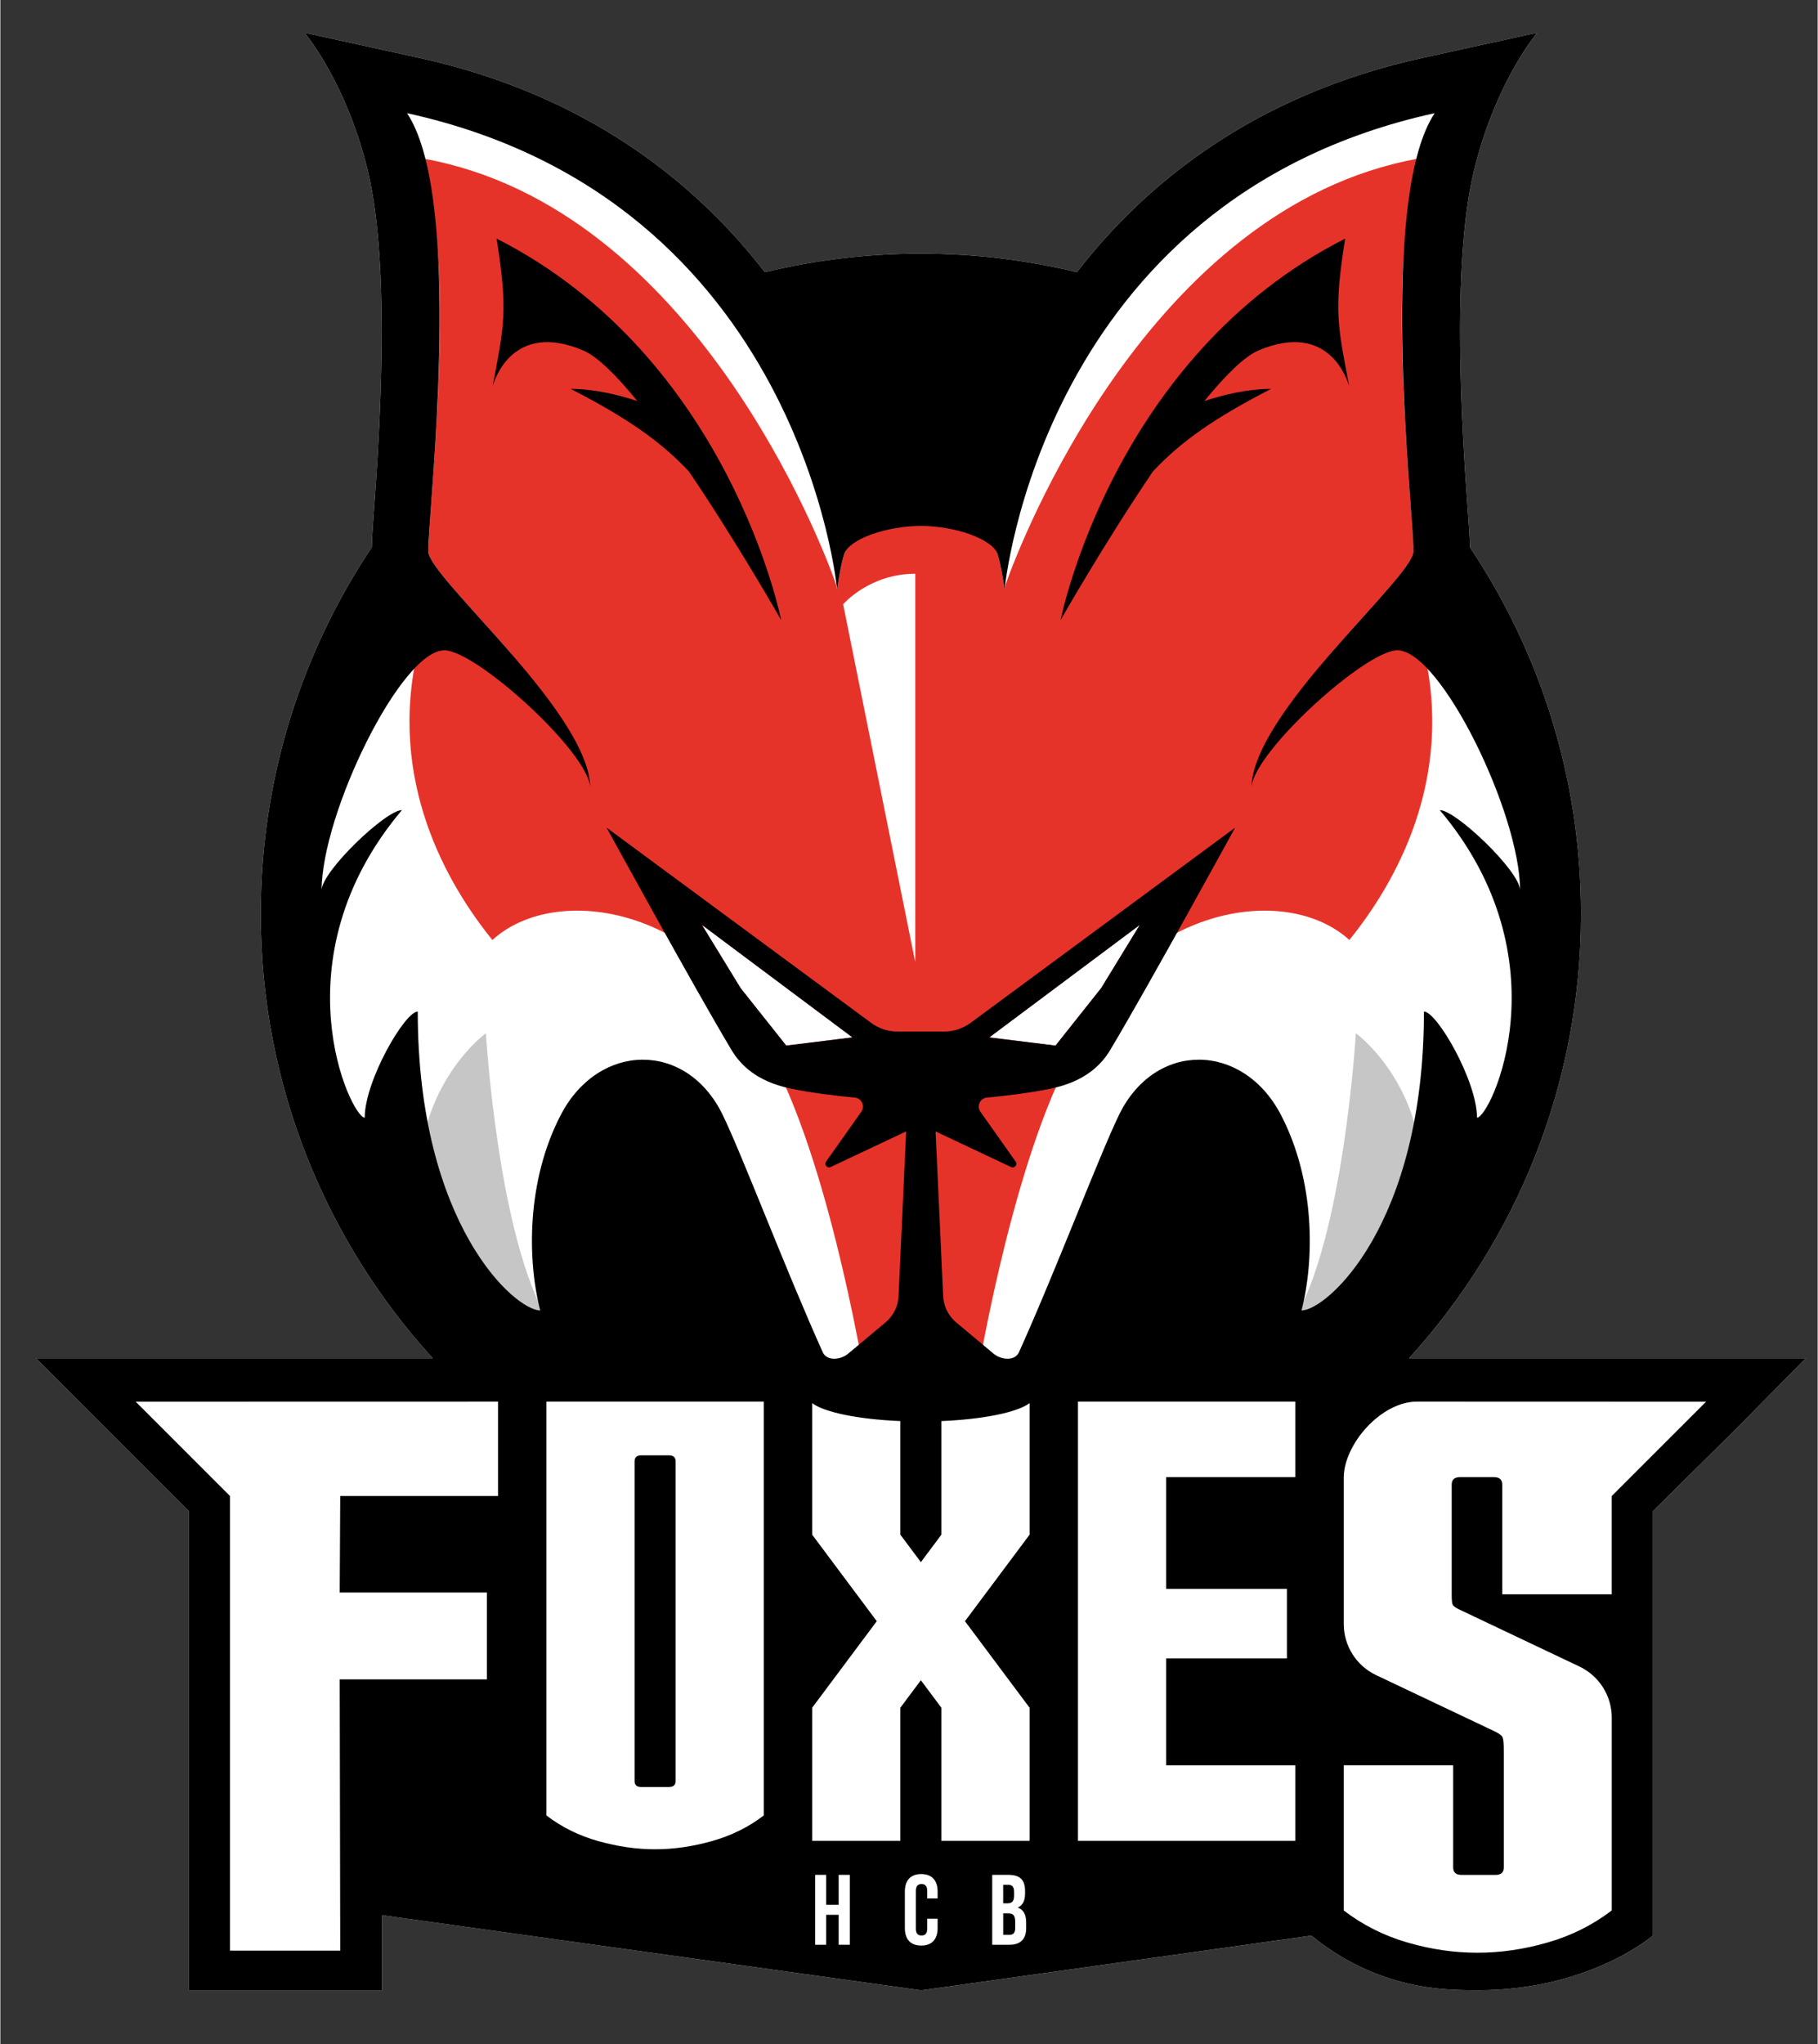 <?xml version="1.0" encoding="utf-8"?>
<!DOCTYPE svg PUBLIC "-//W3C//DTD SVG 1.1//EN" "http://www.w3.org/Graphics/SVG/1.1/DTD/svg11.dtd">
<svg version="1.1" id="Ebene_1" xmlns="http://www.w3.org/2000/svg" xmlns:xlink="http://www.w3.org/1999/xlink" x="0px" y="0px"
	 width="274px" height="308px" viewBox="155.14 288.445 273 307" enable-background="new 155.14 288.445 273 307"
	 xml:space="preserve">
<rect x="155.14" y="288.445" width="273" height="307" fill="#333333" stroke="none"/>
<g>
	<g>
		<defs>
			<rect id="SVGID_1_" width="595.281" height="841.89"/>
		</defs>
		<clipPath id="SVGID_2_">
			<use xlink:href="#SVGID_1_"  overflow="visible"/>
		</clipPath>
		<path clip-path="url(#SVGID_2_)" fill="#FFFFFF" d="M366.761,492.435c16.041-17.617,25.83-41.029,25.83-66.734
			c0-20.37-6.146-39.302-16.678-55.052c-0.014-0.806-0.066-1.783-0.154-3.09c-0.066-1.027-0.164-2.374-0.279-3.951
			c-2.738-37.312,0.586-48.28,1.906-52.746c3.337-11.291,8.636-17.505,8.636-17.505l-17.229,3.781
			c-25.422,5.579-41.682,18.931-51.931,32.191c-7.515-1.822-15.362-2.794-23.437-2.794s-15.922,0.972-23.437,2.794
			c-10.25-13.26-26.509-26.612-51.93-32.191l-17.231-3.781c0,0,5.3,6.214,8.636,17.505c1.321,4.466,4.645,15.434,1.907,52.746
			c-0.115,1.577-0.214,2.924-0.279,3.951c-0.089,1.308-0.142,2.285-0.155,3.091c-10.532,15.75-16.678,34.682-16.678,55.051
			c0,25.705,9.789,49.117,25.831,66.734h-59.6l22.981,22.982v71.932h29.002v-11.275l81.006,11.291l58.602-8.213l1.147,0.877
			c3.479,2.664,7.394,4.633,11.627,5.854c4.438,1.293,8.254,1.467,12.239,1.467c16.826,0,26.285-8.197,26.285-8.197v-63.732
			l12.48-12.342l10.502-10.643H366.761L366.761,492.435z"/>
	</g>
	<g>
		<defs>
			<rect id="SVGID_3_" width="595.281" height="841.89"/>
		</defs>
		<clipPath id="SVGID_4_">
			<use xlink:href="#SVGID_3_"  overflow="visible"/>
		</clipPath>
		<path clip-path="url(#SVGID_4_)" fill="#C6C6C6" d="M219.289,475.423c-5.524-21.434,8.792-31.809,8.792-31.809
			s1.82,30.984,9.481,43.359L219.289,475.423z"/>
	</g>
	<g>
		<defs>
			<rect id="SVGID_5_" width="595.281" height="841.89"/>
		</defs>
		<clipPath id="SVGID_6_">
			<use xlink:href="#SVGID_5_"  overflow="visible"/>
		</clipPath>
		<path clip-path="url(#SVGID_6_)" fill="#C6C6C6" d="M367.561,475.423c5.522-21.434-8.792-31.809-8.792-31.809
			s-1.82,30.984-9.48,43.359L367.561,475.423z"/>
	</g>
	<g>
		<defs>
			<rect id="SVGID_7_" width="595.281" height="841.89"/>
		</defs>
		<clipPath id="SVGID_8_">
			<use xlink:href="#SVGID_7_"  overflow="visible"/>
		</clipPath>
		<path clip-path="url(#SVGID_8_)" fill="#E6332A" d="M368.925,385.865c-0.574-2.394-6.346-1.51-14.027,0.841
			c5.91-6.837,11.934-12.863,12.486-15.149c0.5-2.062-5.125-48.821,1.709-58.613c-0.053,0.001-0.965-0.675-0.965-0.675
			c-40.549,7.31-59.941,58.122-61.938,63.858c-0.057,0.293-0.132,0.57-0.188,0.866c0,0-0.486-3.568-1.058-5.312
			c-0.75-2.292-6.438-8.238-11.522-8.238c-5.084,0-10.773,5.946-11.523,8.238c-0.57,1.743-1.057,5.312-1.057,5.312
			c-0.056-0.296-0.131-0.573-0.188-0.866c-1.994-5.736-21.388-56.549-61.936-63.858c0,0-0.912,0.676-0.965,0.675
			c6.834,9.792,1.209,56.552,1.709,58.613c0.554,2.286,6.577,8.312,12.486,15.149c-7.681-2.351-13.453-3.234-14.028-0.841
			c-4.759,19.788,4.384,35.416,11.134,43.75c9.703-8.828,32.096-4.799,41.681,15.84c-0.066,0.713,0.091,1.486,0.528,2.326
			c9,17.334,13.994,49.168,13.994,49.168h8.165h8.164c0,0,4.996-31.834,13.996-49.168c0.436-0.84,0.592-1.613,0.526-2.326
			c9.585-20.639,31.979-24.667,41.681-15.84C364.542,421.281,373.686,405.653,368.925,385.865 M273.198,445.476l-6.85-8.625
			l-5.817-9.508l22.618,16.902L273.198,445.476z M292.58,432.949l-10.833-53.75c0,0,3.917-4.583,10.833-4.583
			C292.58,393.19,292.58,432.949,292.58,432.949 M320.501,436.851l-6.85,8.625l-9.951-1.229l22.618-16.902L320.501,436.851z"/>
	</g>
	<g>
		<defs>
			<rect id="SVGID_9_" width="595.281" height="841.89"/>
		</defs>
		<clipPath id="SVGID_10_">
			<use xlink:href="#SVGID_9_"  overflow="visible"/>
		</clipPath>
		<path clip-path="url(#SVGID_10_)" d="M336.022,348.669c3.11-3.81,5.979-6.69,8.142-7.6c10.6-4.48,13.358,4.5,13.608,5.42
			c-1.729-9.181-2.351-11.32-0.608-22.21c-35,17.75-42.75,57.29-42.75,57.29s6.549-11.521,13.869-22.32
			c4.221-4.52,9.311-8.06,17.76-12.4C342.494,346.85,338.833,347.75,336.022,348.669"/>
	</g>
	<g>
		<defs>
			<rect id="SVGID_11_" width="595.281" height="841.89"/>
		</defs>
		<clipPath id="SVGID_12_">
			<use xlink:href="#SVGID_11_"  overflow="visible"/>
		</clipPath>
		<path clip-path="url(#SVGID_12_)" d="M229.683,324.28c1.74,10.89,1.13,13.029-0.6,22.21c0.25-0.92,3.01-9.9,13.6-5.42
			c2.16,0.91,5.03,3.79,8.14,7.6c-2.81-0.92-6.46-1.82-10.01-1.82c8.45,4.341,13.53,7.881,17.76,12.4
			c7.32,10.8,13.86,22.32,13.86,22.32S264.683,342.03,229.683,324.28"/>
	</g>
	<g>
		<defs>
			<rect id="SVGID_13_" width="595.281" height="841.89"/>
		</defs>
		<clipPath id="SVGID_14_">
			<use xlink:href="#SVGID_13_"  overflow="visible"/>
		</clipPath>
		<path clip-path="url(#SVGID_14_)" d="M251.411,556.828h4.172c0.665,0,0.997-0.303,0.997-0.906v-47.998
			c0-0.605-0.332-0.91-0.997-0.91h-4.172c-0.672,0-0.997,0.305-0.997,0.91v47.998C250.414,556.525,250.739,556.828,251.411,556.828"
			/>
	</g>
	<g>
		<defs>
			<rect id="SVGID_15_" width="595.281" height="841.89"/>
		</defs>
		<clipPath id="SVGID_16_">
			<use xlink:href="#SVGID_15_"  overflow="visible"/>
		</clipPath>
		<path clip-path="url(#SVGID_16_)" d="M307.427,573.183v-0.584c0-0.75-0.256-1.08-0.842-1.08h-0.795v2.775h0.646
			C307.052,574.294,307.427,574.025,307.427,573.183"/>
	</g>
	<g>
		<defs>
			<rect id="SVGID_17_" width="595.281" height="841.89"/>
		</defs>
		<clipPath id="SVGID_18_">
			<use xlink:href="#SVGID_17_"  overflow="visible"/>
		</clipPath>
		<path clip-path="url(#SVGID_18_)" d="M366.761,492.435c16.041-17.617,25.83-41.029,25.83-66.734
			c0-20.371-6.146-39.302-16.678-55.052c-0.014-0.807-0.066-1.784-0.156-3.091c-0.064-1.026-0.162-2.374-0.277-3.951
			c-2.739-37.312,0.586-48.279,1.906-52.746c3.337-11.29,8.636-17.505,8.636-17.505l-17.229,3.781
			c-25.422,5.579-41.682,18.931-51.931,32.191c-7.515-1.821-15.362-2.793-23.437-2.793s-15.922,0.972-23.437,2.793
			c-10.25-13.26-26.509-26.612-51.93-32.191l-17.231-3.781c0,0,5.3,6.215,8.637,17.505c1.32,4.467,4.644,15.435,1.906,52.746
			c-0.115,1.577-0.214,2.925-0.279,3.951c-0.089,1.308-0.142,2.285-0.155,3.091c-10.532,15.75-16.678,34.683-16.678,55.052
			c0,25.705,9.789,49.117,25.831,66.734h-59.6l22.982,22.984v71.93h29.002v-11.275l81.005,11.289l58.602-8.213l1.147,0.879
			c3.479,2.662,7.394,4.633,11.627,5.854c4.438,1.293,8.254,1.467,12.239,1.467c16.826,0,26.285-8.199,26.285-8.199v-63.73
			l12.48-12.344l10.502-10.641H366.761L366.761,492.435z M229.9,513.125h-23.703l-0.08,14.492h22.116v13.041h-22.116l0.08,40.744
			h-16.56v-68.277l-14.166-14.166l54.429-0.012V513.125z M269.827,561.095c-2.296,1.758-4.895,3.043-7.805,3.855
			c-2.902,0.818-5.745,1.227-8.529,1.227c-2.784,0-5.619-0.408-8.529-1.227c-2.902-0.812-5.501-2.098-7.797-3.855v-58.342v-3.807
			c2.784,0,20.838-0.004,32.66-0.004V561.095z M282.752,580.519h-1.679v-4.5h-1.875v4.5h-1.65v-10.5h1.65v4.5h1.875v-4.5h1.679
			V580.519z M295.938,573.558h-1.56v-1.125c0-0.75-0.33-1.033-0.855-1.033s-0.855,0.283-0.855,1.033v5.67
			c0,0.75,0.33,1.021,0.855,1.021s0.855-0.271,0.855-1.021v-1.5h1.56V578c0,1.68-0.84,2.639-2.46,2.639
			c-1.619,0-2.46-0.959-2.46-2.639v-5.459c0-1.682,0.841-2.641,2.46-2.641c1.62,0,2.46,0.959,2.46,2.641V573.558z M309.242,578.029
			c0,1.621-0.854,2.49-2.505,2.49h-2.595v-10.5h2.488c1.709,0,2.445,0.795,2.445,2.414v0.375c0,1.08-0.33,1.756-1.064,2.102v0.029
			c0.886,0.346,1.23,1.125,1.23,2.234V578.029L309.242,578.029z M309.755,518.929l-9.707,12.994l9.707,12.996v19.986h-13.249
			v-19.986l-3.083-4.127l-3.083,4.127v19.986h-13.247v-19.986l9.707-12.996l-9.707-12.994v-19.756
			c1.827,1.379,6.929,2.432,13.247,2.695v17.061l3.083,4.127l3.083-4.127v-17.061c6.319-0.266,11.42-1.316,13.249-2.695V518.929z
			 M349.683,510.285h-19.414v16.785h18.143v10.434h-18.143v16.062h19.414v11.342h-32.661v-65.965h32.661V510.285z M350.604,485.253
			c1.96-7.58,2.069-19.49-3.101-29.391c-5.699-10.92-18.881-11.131-24.301,0c-2.89,5.92-9.619,23.67-15.05,35.68
			c-0.22,0.486-0.636,0.77-1.128,0.893c-0.38,0.096-0.804,0.088-1.223,0c-0.52-0.105-1.026-0.334-1.42-0.662l-5.67-4.74
			c-1.17-0.988-1.871-2.408-1.939-3.939l-1.14-24.729l11.34,5.35c0.521,0.24,1.021-0.35,0.688-0.82l-5.289-7.479
			c-0.601-0.84-0.069-2.029,0.971-2.131c2.47-0.229,6.439-0.68,9.658-1.359c5.062-1.061,7.521-3.529,8.881-5.811
			c5.721-9.561,18.75-33.37,18.75-33.37l-39.739,29.321c-1.142,0.84-2.53,1.299-3.96,1.299h-7.02c-1.43,0-2.82-0.459-3.96-1.299
			l-39.74-29.321c0,0,13.03,23.809,18.75,33.37c1.36,2.279,3.82,4.75,8.88,5.811c3.22,0.682,7.19,1.131,9.66,1.359
			c1.04,0.102,1.57,1.291,0.97,2.131l-5.29,7.479c-0.33,0.471,0.17,1.062,0.69,0.82l11.34-5.35l-1.14,24.729
			c-0.07,1.531-0.77,2.951-1.94,3.939l-5.67,4.74c-0.392,0.328-0.9,0.557-1.418,0.662c-0.42,0.088-0.843,0.096-1.224,0
			c-0.492-0.123-0.908-0.404-1.128-0.893c-5.43-12.01-12.16-29.76-15.05-35.68c-5.42-11.131-18.6-10.92-24.3,0
			c-5.17,9.898-5.06,21.811-3.1,29.391c-3.78,0-18.4-12.852-18.4-44.891c-1.94,0-7.97,10.41-7.97,15.939
			c-2.03,0-13.36-23.73,5.59-46.19c-2.43,0-12.06,9.22-12.06,12.03c0-11.5,11.92-36.03,18.44-36.03c4.73,0,21.39,15.06,21.91,20.5
			c0-0.221-0.02-0.44-0.05-0.67c-0.12-1.24-0.51-2.57-1.1-3.971c-4.7-11.189-22.17-26.45-23.14-30.42c-0.07-0.29-0.02-1.5,0.11-3.42
			c0.68-10.66,4.574-50.795-3.34-62.689c59.232,12.997,64.608,71.531,64.61,71.549v0.001c0,0,0.49-3.57,1.06-5.32
			c0.75-2.29,6.44-4.24,11.52-4.24c5.081,0,10.77,1.95,11.52,4.24c0.57,1.75,1.061,5.32,1.061,5.32v-0.001
			c0.002-0.018,5.379-58.551,64.609-71.549c-7.912,11.895-4.02,52.029-3.34,62.689c0.13,1.92,0.18,3.13,0.109,3.42
			c-0.971,3.97-18.439,19.23-23.141,30.42c-0.59,1.4-0.979,2.73-1.1,3.971c-0.03,0.229-0.051,0.449-0.051,0.67
			c0.521-5.44,17.181-20.5,21.91-20.5c6.521,0,18.439,24.529,18.439,36.03c0-2.81-9.63-12.03-12.061-12.03
			c18.949,22.459,7.619,46.19,5.591,46.19c0-5.529-6.03-15.939-7.972-15.939C369.003,472.404,354.384,485.253,350.604,485.253
			 M303.701,444.248l22.617-16.902l-5.816,9.508l-6.851,8.623L303.701,444.248z M283.148,444.248l-9.951,1.229l-6.849-8.625
			l-5.818-9.506L283.148,444.248z M397.21,513.125v14.764h-16.447v-16.469c0-0.756-0.415-1.135-1.246-1.135h-5.104
			c-0.832,0-1.246,0.379-1.246,1.135v16.537c0,0.832,0.056,1.34,0.166,1.521c0.119,0.195,0.396,0.398,0.85,0.629l18.172,8.623
			c2.967,1.408,4.857,4.398,4.857,7.684v28.951c-2.881,2.195-6.092,3.803-9.646,4.816c-3.553,1.025-7.07,1.533-10.541,1.533
			c-3.48,0-6.979-0.508-10.495-1.533c-3.517-1.014-6.71-2.621-9.581-4.816v-21.803h16.439v15.33c0,0.758,0.416,1.137,1.256,1.137
			h5.104c0.832,0,1.246-0.379,1.246-1.137v-17.463c0-1.051-0.055-1.734-0.175-2.039c-0.11-0.305-0.582-0.646-1.411-1.023
			l-17.6-8.348c-2.969-1.408-4.859-4.398-4.859-7.684v-21.947c0-5.033,5.608-11.445,10.993-11.443
			c16.136,0.004,43.437,0.014,43.437,0.014L397.21,513.125z"/>
	</g>
	<g>
		<defs>
			<rect id="SVGID_19_" width="595.281" height="841.89"/>
		</defs>
		<clipPath id="SVGID_20_">
			<use xlink:href="#SVGID_19_"  overflow="visible"/>
		</clipPath>
		<path clip-path="url(#SVGID_20_)" d="M306.527,575.794h-0.734v3.225h0.944c0.556,0,0.854-0.254,0.854-1.035v-0.914
			C307.591,576.095,307.277,575.794,306.527,575.794"/>
	</g>
</g>
</svg>
